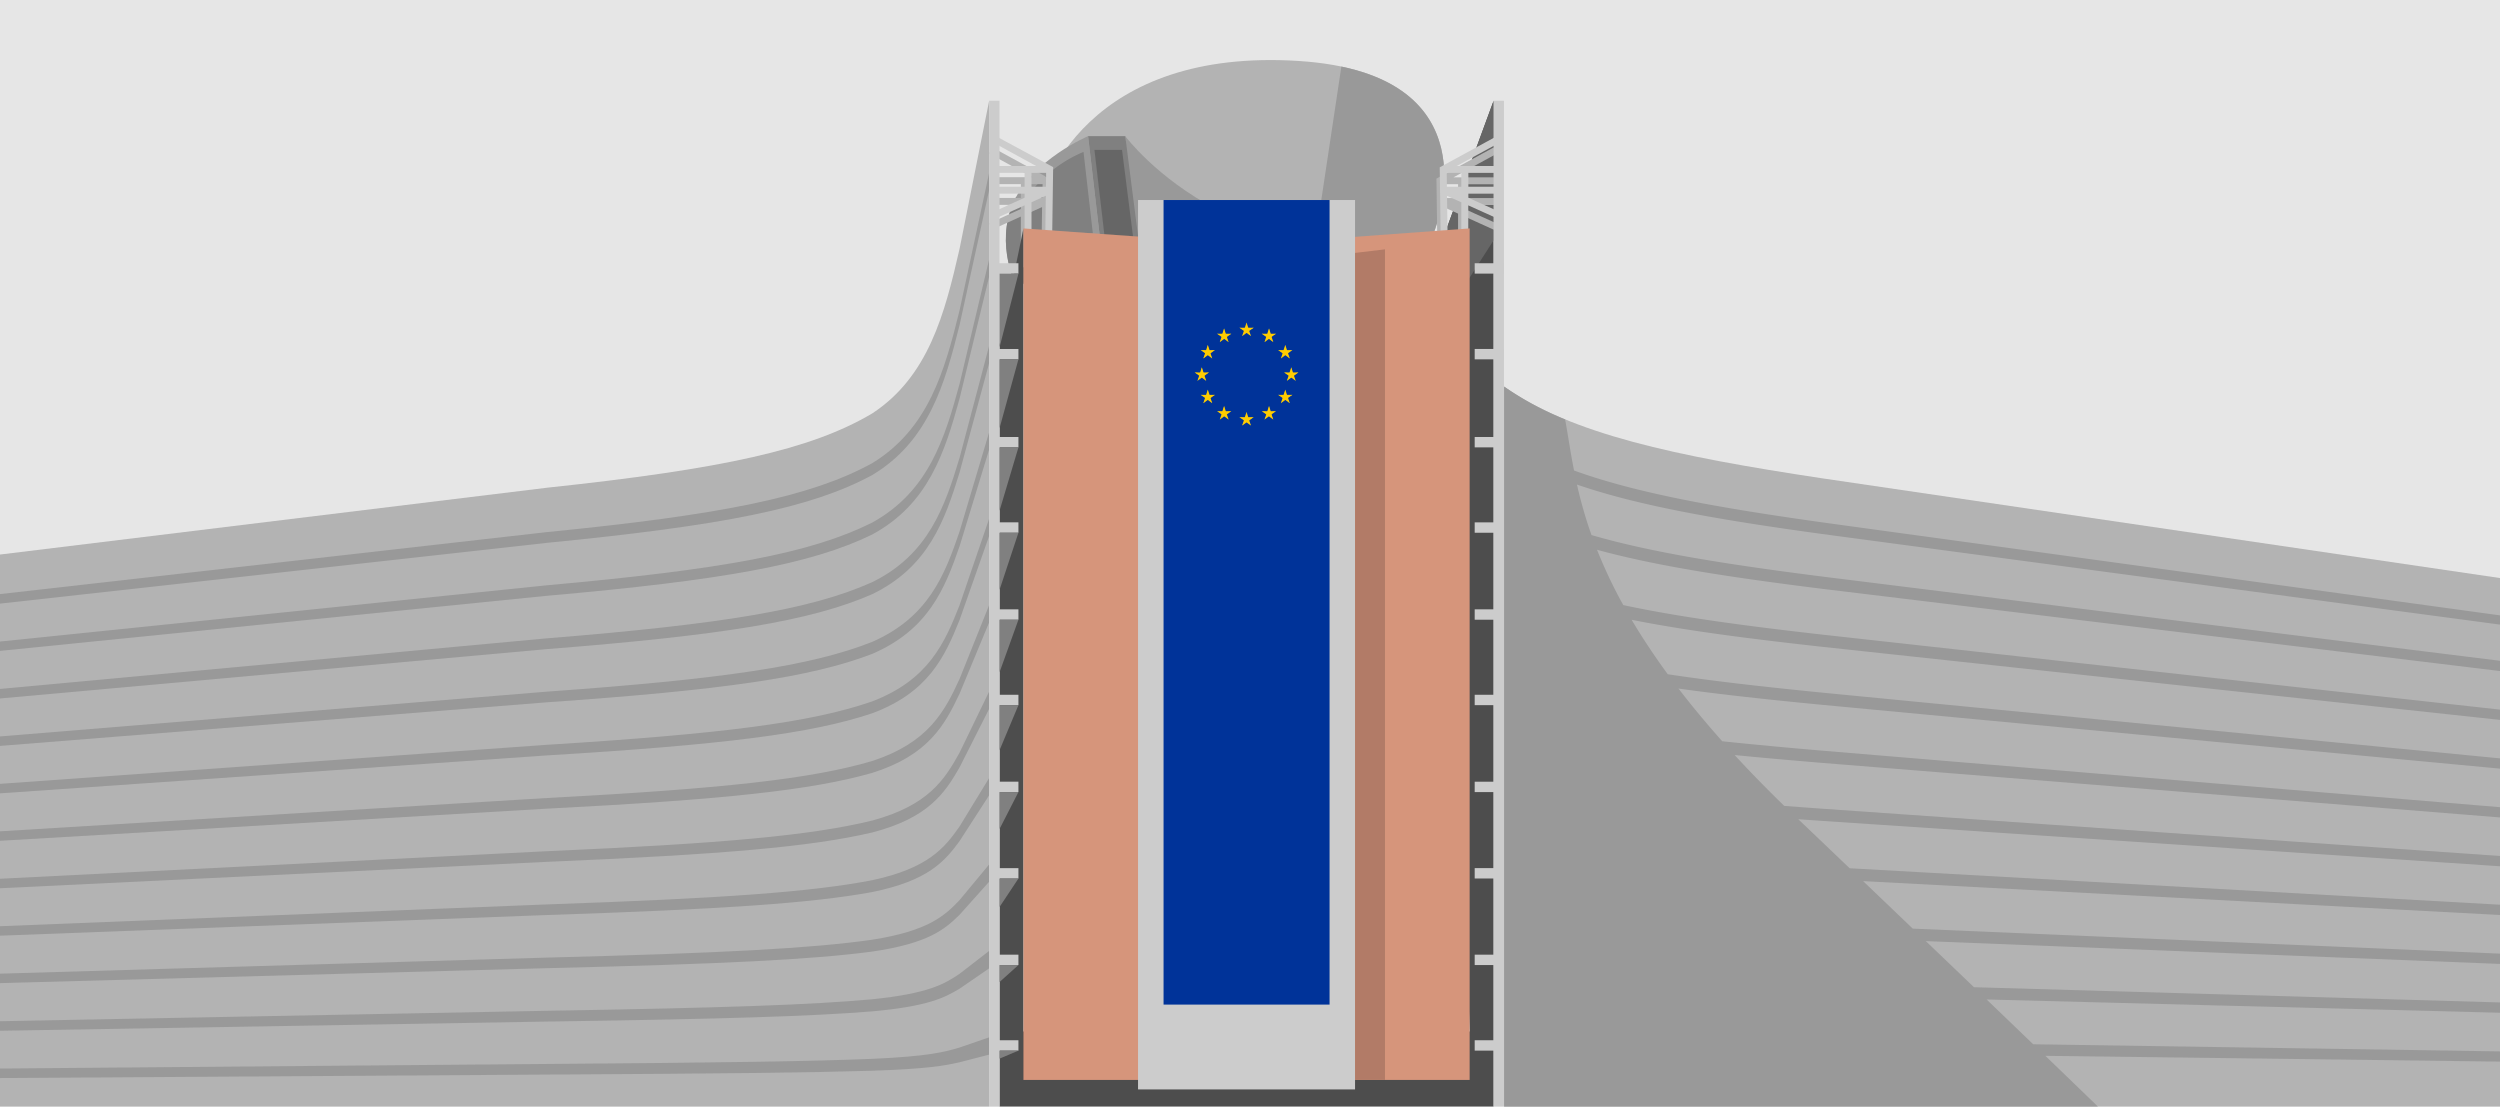 <?xml version="1.0" encoding="UTF-8" standalone="no"?><svg xmlns="http://www.w3.org/2000/svg" data-name="Ebene 1" height="320" id="Ebene_1" preserveAspectRatio="XMidYMid meet" viewBox="0 0 723 320" width="723"><svg height="320" viewBox="87 0 723 320" width="723"><svg height="320" width="836"><defs><style>.cls-1{fill:#e6e6e6;}.cls-2{fill:#b3b3b3;}.cls-3{fill:#999;}.cls-4{fill:gray;}.cls-5{fill:#4d4d4d;}.cls-6{fill:#666;}.cls-7{fill:#ccc;}.cls-8{fill:#d6957b;}.cls-9{fill:#039;}.cls-10{fill:#fc0;}.cls-11{fill:#b27b67;}</style></defs><rect class="cls-1" height="320" width="836"/><path class="cls-2" d="M386,67.93c.49-16.52,17.34-54,76.41-50.31s39,50.31,39,50.31l-56,14.55Z"/><path class="cls-3" d="M412.42,39.37s8.89,12,26.56,21.27l.79,11.47-25-1.6Z"/><path class="cls-3" d="M501.4,67.93s17.05-39.55-26.48-48.68L467.8,66.61v10Z"/><path class="cls-3" d="M401.68,39.37s-16,6.77-21.56,19.09,1,24.86,1,24.86L405,67.93Z"/><path class="cls-4" d="M403.05,67.49l-2.7-23.56a37.75,37.75,0,0,0-13.1,9.12c-5.89,6.44-6.15,8.29-6.15,8.29l2.74,7.15Z"/><path class="cls-4" d="M380.88,56.94c-.27.5-.53,1-.76,1.52-5.52,12.32,1,24.86,1,24.86l1.65-1.06,4-8.19S381.75,63.54,380.88,56.94Z"/><path class="cls-2" d="M374,42.64l-1,1.75,12.56,6.86H373.47v2h8.76v4h-8.76v2h8.76v1.19l-9.17,4.15.82,1.82,8.35-3.78V77.32h2V61.75l4.14-1.87-.25,17.43,2,0,.36-25.67Zm10.28,10.61h4.23l-.06,4h-4.17Z"/><polygon class="cls-5" points="504.69 67.93 512.02 298.3 382.98 298.3 382.98 66.06 376.06 99.76 376.06 320 518.95 320 518.95 29.14 504.69 67.93"/><polygon class="cls-6" points="510.62 82.47 518.95 69.49 518.95 29.14 504.69 67.93 510.62 82.47"/><polygon class="cls-4" points="401.68 39.37 412.43 39.37 416.41 70.51 405.01 67.93 401.68 39.37"/><polygon class="cls-6" points="403.51 43.35 411.49 43.35 414.94 70.51 406.47 68.6 403.51 43.35"/><path class="cls-7" d="M375,39.37l-.95,1.75L386.64,48H374.56v2h8.75v4h-8.75v2h8.75v1.18l-9.17,4.16.83,1.82,8.34-3.78V74.05h2V58.48l4.14-1.87L389.21,74l2,0,.36-25.67ZM385.31,50h4.23l-.05,4h-4.18Z"/><path class="cls-2" d="M502.42,51.66l.35,25.67,2,0-.24-17.43,4.14,1.87V77.32h2V62.66L519,66.44l.82-1.82-9.17-4.15V59.28h8.76v-2h-8.76v-4h8.76v-2H507.35l12.56-6.86-1-1.75Zm6.25,5.62H504.5l-.06-4h4.23Z"/><path class="cls-7" d="M503.37,48.39l.35,25.67,2,0-.24-17.42,4.14,1.87V74.05h2V59.39L520,63.17l.82-1.82-9.17-4.16V56h8.76V54h-8.76V50h8.76V48H508.3l12.56-6.86-1-1.75ZM509.62,54h-4.17l-.06-4h4.23Z"/><polygon class="cls-8" points="512.02 312.31 382.98 312.31 382.98 66.06 448.47 70.72 512.02 66.06 512.02 312.31"/><rect class="cls-7" height="257.21" width="62.76" x="416.12" y="57.85"/><rect class="cls-9" height="232.68" width="48.01" x="423.5" y="57.85"/><path class="cls-2" d="M339.22,119.58c-17.71,10.49-43.27,16.06-94.13,21.48L0,171V320H373.06V29.14h0l-8.55,42.79C360.2,90.8,355.5,108.91,339.22,119.58Z"/><path class="cls-3" d="M373.06,50l-8.55,39.72c-4.31,17.52-9,34.33-25.29,44.24-17.71,9.73-43.27,14.9-94.13,19.93L0,181.67v2.56L245.09,157C296,152,321.51,147,339.22,137.4c16.28-9.72,21-26.22,25.29-43.41l8.55-39h0V50Z"/><path class="cls-3" d="M373.06,75l-8.55,36c-4.31,15.9-9,31.15-25.29,40.14C321.51,160,296,164.7,245.09,169.27L0,194.48V197l245.09-24.69c50.86-4.48,76.42-9.07,94.13-17.72,16.28-8.81,21-23.75,25.29-39.32L373.06,80h0V75Z"/><path class="cls-3" d="M373.06,100l-8.55,32.37c-4.31,14.27-9,28-25.29,36-17.71,7.93-43.27,12.14-94.13,16.24L0,207.29v2.56l245.09-22.12c50.86-4,76.42-8.13,94.13-15.88,16.28-7.88,21-21.27,25.29-35.22L373.06,105h0v-5Z"/><path class="cls-3" d="M373.06,125l-8.55,28.69c-4.31,12.65-9,24.79-25.29,31.95-17.71,7-43.27,10.76-94.13,14.39L0,220.1v2.56l245.09-19.55c50.86-3.54,76.42-7.18,94.13-14,16.28-7,21-18.8,25.29-31.13L373.06,130h0v-5Z"/><path class="cls-3" d="M373.06,150l-8.55,25c-4.31,11-9,21.61-25.29,27.85-17.71,6.13-43.27,9.38-94.13,12.55L0,232.9v2.57l245.09-17c50.86-3.08,76.42-6.24,94.13-12.18,16.28-6.06,21-16.33,25.29-27L373.06,155h0v-5Z"/><path class="cls-3" d="M373.06,175l-8.55,21.33c-4.31,9.41-9,18.44-25.29,23.76-17.71,5.22-43.27,8-94.13,10.7L0,245.71v2.56l245.09-14.4c50.86-2.61,76.42-5.29,94.13-10.34,16.28-5.13,21-13.85,25.29-22.93l8.55-20.6h0v-5Z"/><path class="cls-3" d="M373.06,200l-8.55,17.65c-4.31,7.79-9,15.26-25.29,19.66-17.71,4.33-43.27,6.63-94.13,8.86L0,258.52v2.56l245.09-11.83c50.86-2.14,76.42-4.35,94.13-8.49,16.28-4.22,21-11.38,25.29-18.84L373.06,205h0v-5Z"/><path class="cls-3" d="M373.06,225l-8.55,14c-4.31,6.16-9,12.07-25.29,15.56-17.71,3.42-43.27,5.24-94.13,7L0,271.33v2.56l245.09-9.26c50.86-1.68,76.42-3.4,94.13-6.64,16.28-3.31,21-8.91,25.29-14.75L373.06,230h0v-5Z"/><path class="cls-3" d="M373.06,250l-8.55,10.3c-4.31,4.54-9,8.9-25.29,11.47-17.71,2.52-43.27,3.86-94.13,5.17L0,284.14v2.56L245.09,280c50.86-1.21,76.42-2.46,94.13-4.8,16.28-2.38,21-6.43,25.29-10.65l8.55-9.56h0v-5Z"/><path class="cls-3" d="M373.06,275l-8.55,6.62c-4.31,2.92-9,5.72-25.29,7.37-17.71,1.62-43.27,2.49-94.13,3.33L0,297v2.56l245.09-4.12c50.86-.74,76.42-1.51,94.13-2.95,16.28-1.47,21-4,25.29-6.56l8.55-5.88h0v-5Z"/><path class="cls-3" d="M373.06,300l-8.55,2.94c-4.31,1.3-9,2.55-25.29,3.28-17.71.72-43.27,1.1-94.13,1.48L0,309.75v2.57l245.09-1.55c50.86-.28,76.42-.57,94.13-1.11,16.28-.55,21-1.48,25.29-2.45l8.55-2.21h0v-5Z"/><path class="cls-2" d="M613.78,138.3c-42.52-6.42-72.42-12.8-91.83-26.51V320H836V171Z"/><g id="s"><g id="c"><path class="cls-10" d="M447.5,93.29l-.67,2,1,.34Z" id="t"/><path class="cls-10" d="M447.5,93.29l.67,2-1,.34Z" data-name="t" id="t-2"/></g><g id="a"><g data-name="c" id="c-2"><path class="cls-10" d="M449.55,94.78H447.4v1.08Z" data-name="t" id="t-3"/><path class="cls-10" d="M449.55,94.78l-1.74,1.27-.64-.87Z" data-name="t" id="t-4"/></g><g data-name="c" id="c-3"><path class="cls-10" d="M448.77,97.19l-.67-2-1,.34Z" data-name="t" id="t-5"/><path class="cls-10" d="M448.77,97.19,447,95.93l.64-.88Z" data-name="t" id="t-6"/></g></g><g data-name="a" id="a-2"><g data-name="c" id="c-4"><path class="cls-10" d="M445.45,94.78h2.16v1.08Z" data-name="t" id="t-7"/><path class="cls-10" d="M445.45,94.78l1.74,1.27.64-.87Z" data-name="t" id="t-8"/></g><g data-name="c" id="c-5"><path class="cls-10" d="M446.23,97.19l.67-2,1,.34Z" data-name="t" id="t-9"/><path class="cls-10" d="M446.23,97.19,448,95.93l-.64-.88Z" data-name="t" id="t-10"/></g></g></g><g data-name="s" id="s-2"><g data-name="c" id="c-6"><path class="cls-10" d="M447.5,119.16l-.67,2,1,.34Z" data-name="t" id="t-11"/><path class="cls-10" d="M447.5,119.16l.67,2-1,.34Z" data-name="t" id="t-12"/></g><g data-name="a" id="a-3"><g data-name="c" id="c-7"><path class="cls-10" d="M449.55,120.65H447.4v1.08Z" data-name="t" id="t-13"/><path class="cls-10" d="M449.55,120.65l-1.74,1.27-.64-.87Z" data-name="t" id="t-14"/></g><g data-name="c" id="c-8"><path class="cls-10" d="M448.77,123.06l-.67-2-1,.34Z" data-name="t" id="t-15"/><path class="cls-10" d="M448.77,123.06,447,121.8l.64-.88Z" data-name="t" id="t-16"/></g></g><g data-name="a" id="a-4"><g data-name="c" id="c-9"><path class="cls-10" d="M445.45,120.65h2.16v1.08Z" data-name="t" id="t-17"/><path class="cls-10" d="M445.45,120.65l1.74,1.27.64-.87Z" data-name="t" id="t-18"/></g><g data-name="c" id="c-10"><path class="cls-10" d="M446.23,123.06l.67-2,1,.34Z" data-name="t" id="t-19"/><path class="cls-10" d="M446.23,123.06,448,121.8l-.64-.88Z" data-name="t" id="t-20"/></g></g></g><g id="l"><g data-name="s" id="s-3"><g data-name="c" id="c-11"><path class="cls-10" d="M434.57,106.23l-.67,2,1,.33Z" data-name="t" id="t-21"/><path class="cls-10" d="M434.57,106.23l.66,2-1,.33Z" data-name="t" id="t-22"/></g><g data-name="a" id="a-5"><g data-name="c" id="c-12"><path class="cls-10" d="M436.62,107.72h-2.16v1.08Z" data-name="t" id="t-23"/><path class="cls-10" d="M436.62,107.72,434.87,109l-.63-.88Z" data-name="t" id="t-24"/></g><g data-name="c" id="c-13"><path class="cls-10" d="M435.83,110.13l-.66-2-1,.33Z" data-name="t" id="t-25"/><path class="cls-10" d="M435.83,110.13l-1.74-1.27.63-.87Z" data-name="t" id="t-26"/></g></g><g data-name="a" id="a-6"><g data-name="c" id="c-14"><path class="cls-10" d="M432.52,107.72h2.15v1.08Z" data-name="t" id="t-27"/><path class="cls-10" d="M432.52,107.72l1.74,1.27.63-.88Z" data-name="t" id="t-28"/></g><g data-name="c" id="c-15"><path class="cls-10" d="M433.3,110.13l.67-2,1,.33Z" data-name="t" id="t-29"/><path class="cls-10" d="M433.3,110.13l1.74-1.27-.63-.87Z" data-name="t" id="t-30"/></g></g></g><g data-name="s" id="s-4"><g data-name="c" id="c-16"><path class="cls-10" d="M439.77,98.93l1.74-1.27-.63-.87Z" data-name="t" id="t-31"/><path class="cls-10" d="M439.77,98.93l.66-2.05,1,.33Z" data-name="t" id="t-32"/></g><g data-name="a" id="a-7"><g data-name="c" id="c-17"><path class="cls-10" d="M439,96.52l1.75,1.26.63-.87Z" data-name="t" id="t-33"/><path class="cls-10" d="M439,96.52h2.16v1.07Z" data-name="t" id="t-34"/></g><g data-name="c" id="c-18"><path class="cls-10" d="M441,95l-.66,2,1,.33Z" data-name="t" id="t-35"/><path class="cls-10" d="M441,95l.67,2-1,.33Z" data-name="t" id="t-36"/></g></g><g data-name="a" id="a-8"><g data-name="c" id="c-19"><path class="cls-10" d="M442.3,98.93l-1.74-1.27.63-.87Z" data-name="t" id="t-37"/><path class="cls-10" d="M442.3,98.93l-.67-2.05-1,.33Z" data-name="t" id="t-38"/></g><g data-name="c" id="c-20"><path class="cls-10" d="M443.08,96.52l-1.74,1.26-.63-.87Z" data-name="t" id="t-39"/><path class="cls-10" d="M443.08,96.52h-2.15v1.07Z" data-name="t" id="t-40"/></g></g></g><g data-name="s" id="s-5"><g data-name="c" id="c-21"><path class="cls-10" d="M437.57,103.66l-.67-2-1,.33Z" data-name="t" id="t-41"/><path class="cls-10" d="M437.57,103.66l-1.75-1.27.64-.87Z" data-name="t" id="t-42"/></g><g data-name="a" id="a-9"><g data-name="c" id="c-22"><path class="cls-10" d="M435,103.66l1.75-1.27-.64-.87Z" data-name="t" id="t-43"/><path class="cls-10" d="M435,103.66l.67-2,1,.33Z" data-name="t" id="t-44"/></g><g data-name="c" id="c-23"><path class="cls-10" d="M434.25,101.25l1.74,1.27.64-.87Z" data-name="t" id="t-45"/><path class="cls-10" d="M434.25,101.25h2.16v1.08Z" data-name="t" id="t-46"/></g></g><g data-name="a" id="a-10"><g data-name="c" id="c-24"><path class="cls-10" d="M438.35,101.25l-1.74,1.27-.64-.87Z" data-name="t" id="t-47"/><path class="cls-10" d="M438.35,101.25h-2.16v1.08Z" data-name="t" id="t-48"/></g><g data-name="c" id="c-25"><path class="cls-10" d="M436.3,99.76l.67,2-1,.33Z" data-name="t" id="t-49"/><path class="cls-10" d="M436.3,99.76l-.67,2,1,.33Z" data-name="t" id="t-50"/></g></g></g><g data-name="s" id="s-6"><g data-name="c" id="c-26"><path class="cls-10" d="M438.35,114.19h-2.16v1.07Z" data-name="t" id="t-51"/><path class="cls-10" d="M438.35,114.19l-1.74,1.26-.64-.87Z" data-name="t" id="t-52"/></g><g data-name="a" id="a-11"><g data-name="c" id="c-27"><path class="cls-10" d="M437.57,116.6l-.67-2.06-1,.34Z" data-name="t" id="t-53"/><path class="cls-10" d="M437.57,116.6l-1.75-1.27.64-.87Z" data-name="t" id="t-54"/></g><g data-name="c" id="c-28"><path class="cls-10" d="M435,116.6l1.75-1.27-.64-.87Z" data-name="t" id="t-55"/><path class="cls-10" d="M435,116.6l.67-2.06,1,.34Z" data-name="t" id="t-56"/></g></g><g data-name="a" id="a-12"><g data-name="c" id="c-29"><path class="cls-10" d="M436.3,112.7l.67,2-1,.33Z" data-name="t" id="t-57"/><path class="cls-10" d="M436.3,112.7l-.67,2,1,.33Z" data-name="t" id="t-58"/></g><g data-name="c" id="c-30"><path class="cls-10" d="M434.25,114.19h2.16v1.07Z" data-name="t" id="t-59"/><path class="cls-10" d="M434.25,114.19l1.74,1.26.64-.87Z" data-name="t" id="t-60"/></g></g></g><g data-name="s" id="s-7"><g data-name="c" id="c-31"><path class="cls-10" d="M443.08,118.92h-2.15V120Z" data-name="t" id="t-61"/><path class="cls-10" d="M443.08,118.92l-1.74,1.27-.63-.88Z" data-name="t" id="t-62"/></g><g data-name="a" id="a-13"><g data-name="c" id="c-32"><path class="cls-10" d="M442.3,121.33l-.67-2-1,.33Z" data-name="t" id="t-63"/><path class="cls-10" d="M442.3,121.33l-1.74-1.27.63-.87Z" data-name="t" id="t-64"/></g><g data-name="c" id="c-33"><path class="cls-10" d="M439.77,121.33l1.74-1.27-.63-.87Z" data-name="t" id="t-65"/><path class="cls-10" d="M439.77,121.33l.66-2,1,.33Z" data-name="t" id="t-66"/></g></g><g data-name="a" id="a-14"><g data-name="c" id="c-34"><path class="cls-10" d="M441,117.43l.67,2-1,.33Z" data-name="t" id="t-67"/><path class="cls-10" d="M441,117.43l-.66,2,1,.33Z" data-name="t" id="t-68"/></g><g data-name="c" id="c-35"><path class="cls-10" d="M439,118.92h2.16V120Z" data-name="t" id="t-69"/><path class="cls-10" d="M439,118.92l1.75,1.27.63-.88Z" data-name="t" id="t-70"/></g></g></g></g><g data-name="l" id="l-2"><g data-name="s" id="s-8"><g data-name="c" id="c-36"><path class="cls-10" d="M460.43,106.23l.67,2-1,.33Z" data-name="t" id="t-71"/><path class="cls-10" d="M460.43,106.23l-.66,2,1,.33Z" data-name="t" id="t-72"/></g><g data-name="a" id="a-15"><g data-name="c" id="c-37"><path class="cls-10" d="M458.38,107.72h2.16v1.08Z" data-name="t" id="t-73"/><path class="cls-10" d="M458.38,107.72l1.75,1.27.63-.88Z" data-name="t" id="t-74"/></g><g data-name="c" id="c-38"><path class="cls-10" d="M459.17,110.13l.66-2,1,.33Z" data-name="t" id="t-75"/><path class="cls-10" d="M459.17,110.13l1.74-1.27-.63-.87Z" data-name="t" id="t-76"/></g></g><g data-name="a" id="a-16"><g data-name="c" id="c-39"><path class="cls-10" d="M462.49,107.72h-2.16v1.08Z" data-name="t" id="t-77"/><path class="cls-10" d="M462.49,107.72,460.74,109l-.63-.88Z" data-name="t" id="t-78"/></g><g data-name="c" id="c-40"><path class="cls-10" d="M461.7,110.13l-.66-2-1,.33Z" data-name="t" id="t-79"/><path class="cls-10" d="M461.7,110.13,460,108.86l.63-.87Z" data-name="t" id="t-80"/></g></g></g><g data-name="s" id="s-9"><g data-name="c" id="c-41"><path class="cls-10" d="M455.23,98.93l-1.74-1.27.63-.87Z" data-name="t" id="t-81"/><path class="cls-10" d="M455.23,98.93l-.66-2.05-1,.33Z" data-name="t" id="t-82"/></g><g data-name="a" id="a-17"><g data-name="c" id="c-42"><path class="cls-10" d="M456,96.52l-1.75,1.26-.63-.87Z" data-name="t" id="t-83"/><path class="cls-10" d="M456,96.52h-2.16v1.07Z" data-name="t" id="t-84"/></g><g data-name="c" id="c-43"><path class="cls-10" d="M454,95l.66,2-1,.33Z" data-name="t" id="t-85"/><path class="cls-10" d="M454,95l-.67,2,1,.33Z" data-name="t" id="t-86"/></g></g><g data-name="a" id="a-18"><g data-name="c" id="c-44"><path class="cls-10" d="M452.7,98.93l1.74-1.27-.63-.87Z" data-name="t" id="t-87"/><path class="cls-10" d="M452.7,98.93l.67-2.05,1,.33Z" data-name="t" id="t-88"/></g><g data-name="c" id="c-45"><path class="cls-10" d="M451.92,96.52l1.74,1.26.64-.87Z" data-name="t" id="t-89"/><path class="cls-10" d="M451.92,96.52h2.15v1.07Z" data-name="t" id="t-90"/></g></g></g><g data-name="s" id="s-10"><g data-name="c" id="c-46"><path class="cls-10" d="M457.44,103.66l.66-2,1,.33Z" data-name="t" id="t-91"/><path class="cls-10" d="M457.44,103.66l1.74-1.27-.63-.87Z" data-name="t" id="t-92"/></g><g data-name="a" id="a-19"><g data-name="c" id="c-47"><path class="cls-10" d="M460,103.66l-1.74-1.27.63-.87Z" data-name="t" id="t-93"/><path class="cls-10" d="M460,103.66l-.67-2-1,.33Z" data-name="t" id="t-94"/></g><g data-name="c" id="c-48"><path class="cls-10" d="M460.75,101.25,459,102.52l-.64-.87Z" data-name="t" id="t-95"/><path class="cls-10" d="M460.75,101.25H458.6v1.08Z" data-name="t" id="t-96"/></g></g><g data-name="a" id="a-20"><g data-name="c" id="c-49"><path class="cls-10" d="M456.65,101.25l1.75,1.27.63-.87Z" data-name="t" id="t-97"/><path class="cls-10" d="M456.65,101.25h2.16v1.08Z" data-name="t" id="t-98"/></g><g data-name="c" id="c-50"><path class="cls-10" d="M458.7,99.76l-.66,2,1,.33Z" data-name="t" id="t-99"/><path class="cls-10" d="M458.7,99.76l.67,2-1,.33Z" data-name="t" id="t-100"/></g></g></g><g data-name="s" id="s-11"><g data-name="c" id="c-51"><path class="cls-10" d="M456.65,114.19h2.16v1.07Z" data-name="t" id="t-101"/><path class="cls-10" d="M456.65,114.19l1.75,1.26.63-.87Z" data-name="t" id="t-102"/></g><g data-name="a" id="a-21"><g data-name="c" id="c-52"><path class="cls-10" d="M457.44,116.6l.66-2.06,1,.34Z" data-name="t" id="t-103"/><path class="cls-10" d="M457.44,116.6l1.74-1.27-.63-.87Z" data-name="t" id="t-104"/></g><g data-name="c" id="c-53"><path class="cls-10" d="M460,116.6l-1.74-1.27.63-.87Z" data-name="t" id="t-105"/><path class="cls-10" d="M460,116.6l-.67-2.06-1,.34Z" data-name="t" id="t-106"/></g></g><g data-name="a" id="a-22"><g data-name="c" id="c-54"><path class="cls-10" d="M458.7,112.7l-.66,2,1,.33Z" data-name="t" id="t-107"/><path class="cls-10" d="M458.7,112.7l.67,2-1,.33Z" data-name="t" id="t-108"/></g><g data-name="c" id="c-55"><path class="cls-10" d="M460.75,114.19H458.6v1.07Z" data-name="t" id="t-109"/><path class="cls-10" d="M460.75,114.19,459,115.45l-.64-.87Z" data-name="t" id="t-110"/></g></g></g><g data-name="s" id="s-12"><g data-name="c" id="c-56"><path class="cls-10" d="M451.92,118.92h2.15V120Z" data-name="t" id="t-111"/><path class="cls-10" d="M451.92,118.92l1.74,1.27.64-.88Z" data-name="t" id="t-112"/></g><g data-name="a" id="a-23"><g data-name="c" id="c-57"><path class="cls-10" d="M452.7,121.33l.67-2,1,.33Z" data-name="t" id="t-113"/><path class="cls-10" d="M452.7,121.33l1.74-1.27-.63-.87Z" data-name="t" id="t-114"/></g><g data-name="c" id="c-58"><path class="cls-10" d="M455.23,121.33l-1.74-1.27.63-.87Z" data-name="t" id="t-115"/><path class="cls-10" d="M455.23,121.33l-.66-2-1,.33Z" data-name="t" id="t-116"/></g></g><g data-name="a" id="a-24"><g data-name="c" id="c-59"><path class="cls-10" d="M454,117.43l-.67,2,1,.33Z" data-name="t" id="t-117"/><path class="cls-10" d="M454,117.43l.66,2-1,.33Z" data-name="t" id="t-118"/></g><g data-name="c" id="c-60"><path class="cls-10" d="M456,118.92h-2.16V120Z" data-name="t" id="t-119"/><path class="cls-10" d="M456,118.92l-1.75,1.27-.63-.88Z" data-name="t" id="t-120"/></g></g></g></g><polygon class="cls-11" points="478.88 73.14 487.54 72.11 487.54 312.31 478.88 312.31 478.88 73.14"/><rect class="cls-7" height="290.86" width="3" x="373.06" y="29.14"/><rect class="cls-7" height="290.86" width="3" x="518.95" y="29.14"/><path class="cls-3" d="M614,154.44l222,29.67v-2.58L614,151.07c-29.95-4.21-53.63-8.41-71.79-15-1.09-5.55-1.77-10.45-2.58-14.78h0A89,89,0,0,1,522,111.79V320H693.69c-2.19-2.13-7.18-6.95-15.17-14.65l157.48,2v-2.89L675,302q-5.84-5.62-13.47-12.95L836,293.56v-2.9L657.86,285.5q-6.37-6.12-13.92-13.33L836,279.8v-2.9l-195.83-8.34-14.36-13.74L836,266v-2.9l-214.08-12-14.86-14.18,7,.49,222,14.86v-2.9L614,233.88l-11-.81q-7.83-7.63-14.34-14.71c7.89.78,16.31,1.52,25.31,2.27L836,238.5v-2.89L614,217.09q-15.59-1.32-28.93-2.72c-4.72-5.31-8.92-10.38-12.65-15.24,12.25,1.72,26.07,3.22,41.58,4.71l222,20.9v-2.9L614,200.31c-16.83-1.67-31.68-3.35-44.68-5.32-4.06-5.54-7.51-10.78-10.45-15.75,15.33,3.07,33.61,5.44,55.13,7.82L836,211v-2.9L614,183.53c-22.67-2.57-41.74-5.14-57.55-8.54a137.8,137.8,0,0,1-7.59-16c17.18,4.73,38.72,8,65.14,11.3l222,26.93v-2.89L614,166.74c-27.25-3.47-49.31-6.93-66.74-12a126.6,126.6,0,0,1-4.2-14.6C561.13,146.37,584.53,150.39,614,154.44Z"/><rect class="cls-7" height="3" width="8.47" x="373.06" y="76.13"/><rect class="cls-7" height="3" width="8.47" x="373.06" y="100.93"/><rect class="cls-7" height="3" width="8.47" x="373.06" y="126.38"/><rect class="cls-7" height="3" width="8.47" x="373.06" y="151.06"/><rect class="cls-7" height="3" width="8.47" x="373.06" y="176.22"/><rect class="cls-7" height="3" width="8.47" x="373.06" y="200.93"/><rect class="cls-7" height="3" width="8.47" x="373.06" y="226.06"/><rect class="cls-7" height="3" width="8.47" x="373.06" y="251.07"/><rect class="cls-7" height="3" width="8.47" x="373.06" y="276.09"/><rect class="cls-7" height="3" width="8.47" x="373.06" y="300.84"/><polygon class="cls-4" points="381.53 79.13 376.06 100.48 376.06 79.13 381.53 79.13"/><polygon class="cls-4" points="381.53 103.92 376.06 123.86 376.06 103.92 381.53 103.92"/><polygon class="cls-4" points="381.53 129.38 376.06 147.73 376.06 129.38 381.53 129.38"/><polygon class="cls-4" points="381.53 154.06 376.06 170.6 376.06 154.06 381.53 154.06"/><polygon class="cls-4" points="381.53 179.22 376.06 194.44 376.06 179.22 381.53 179.22"/><polygon class="cls-4" points="381.53 203.93 376.06 216.99 376.06 203.93 381.53 203.93"/><polygon class="cls-4" points="381.53 229.06 376.06 239.76 376.06 229.06 381.53 229.06"/><polygon class="cls-4" points="381.53 254.07 376.06 262.31 376.06 254.07 381.53 254.07"/><polygon class="cls-4" points="381.53 279.09 376.06 284.01 376.06 279.09 381.53 279.09"/><polygon class="cls-4" points="381.53 303.84 376.06 306.16 376.06 303.84 381.53 303.84"/><rect class="cls-7" height="3" transform="translate(1035.42 155.26) rotate(-180)" width="8.47" x="513.47" y="76.13"/><rect class="cls-7" height="3" transform="translate(1035.42 204.85) rotate(-180)" width="8.47" x="513.47" y="100.93"/><rect class="cls-7" height="3" transform="translate(1035.42 255.76) rotate(-180)" width="8.47" x="513.47" y="126.38"/><rect class="cls-7" height="3" transform="translate(1035.42 305.13) rotate(-180)" width="8.47" x="513.47" y="151.06"/><rect class="cls-7" height="3" transform="translate(1035.42 355.44) rotate(-180)" width="8.47" x="513.47" y="176.22"/><rect class="cls-7" height="3" transform="translate(1035.42 404.86) rotate(-180)" width="8.47" x="513.47" y="200.93"/><rect class="cls-7" height="3" transform="translate(1035.42 455.13) rotate(-180)" width="8.47" x="513.47" y="226.06"/><rect class="cls-7" height="3" transform="translate(1035.42 505.13) rotate(-180)" width="8.47" x="513.47" y="251.07"/><rect class="cls-7" height="3" transform="translate(1035.42 555.18) rotate(-180)" width="8.47" x="513.47" y="276.09"/><rect class="cls-7" height="3" transform="translate(1035.42 604.68) rotate(-180)" width="8.47" x="513.47" y="300.84"/></svg></svg></svg>